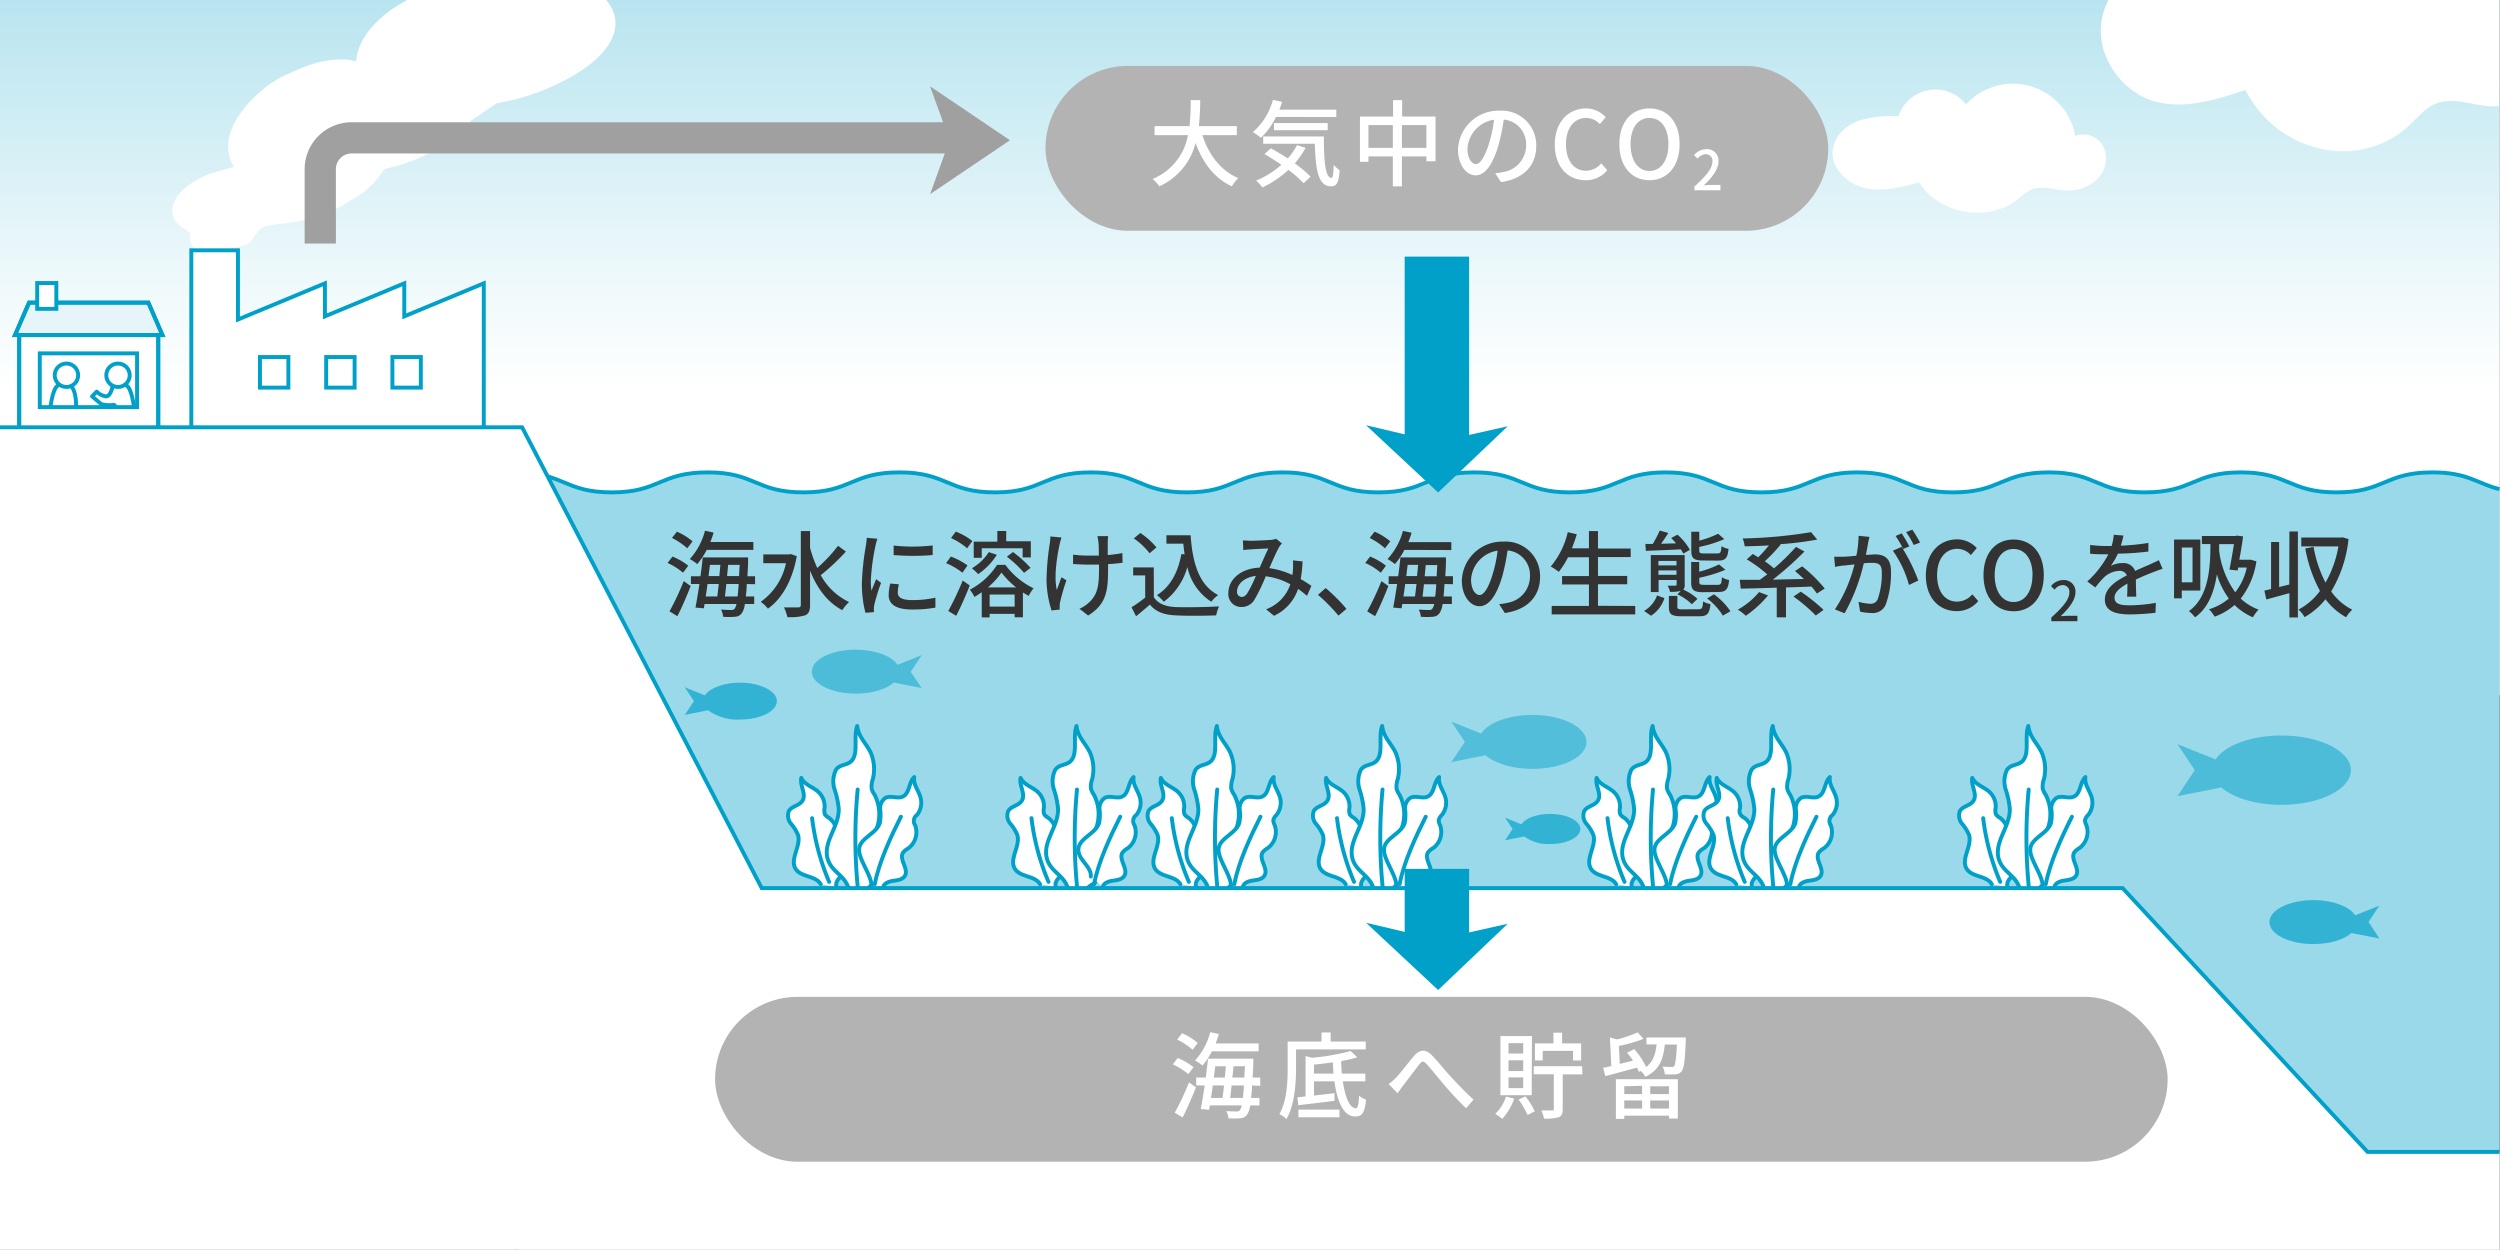 <svg xmlns="http://www.w3.org/2000/svg" xmlns:xlink="http://www.w3.org/1999/xlink" viewBox="0 0 465.09 232.5"><rect x="0" y="0" width="465.09" height="232.5" fill="#808080" stroke="none"/><defs><style>.cls-1,.cls-19,.cls-7,.cls-9{fill:none;}.cls-2{isolation:isolate;}.cls-3{fill:url(#名称未設定グラデーション_16);}.cls-4{mix-blend-mode:multiply;fill:url(#名称未設定グラデーション_54);}.cls-16,.cls-5,.cls-8{fill:#fff;}.cls-6{fill:#99d9e9;}.cls-16,.cls-17,.cls-7,.cls-8,.cls-9{stroke:#00a0c8;stroke-width:0.73px;}.cls-16,.cls-17,.cls-7{stroke-miterlimit:10;}.cls-8,.cls-9{stroke-linecap:round;}.cls-19,.cls-8,.cls-9{stroke-linejoin:round;}.cls-10{fill:#333;}.cls-11{fill:#4cbcd8;}.cls-12{fill:#33b3d3;}.cls-13{fill:#52beda;}.cls-14{fill:#00a0c8;}.cls-15{fill:#b3b3b3;}.cls-17{fill:#e5f5f9;}.cls-18{clip-path:url(#clip-path);}.cls-19{stroke:#a0a0a0;stroke-width:5.81px;}.cls-20{fill:#a0a0a0;}</style><linearGradient id="名称未設定グラデーション_16" x1="232.5" y1="73.61" x2="232.5" y2="-5.36" gradientUnits="userSpaceOnUse"><stop offset="0" stop-color="#fff"/><stop offset="1" stop-color="#ebf7fb"/></linearGradient><linearGradient id="名称未設定グラデーション_54" x1="232.5" y1="73.61" x2="232.5" y2="-5.36" gradientUnits="userSpaceOnUse"><stop offset="0" stop-color="#fff"/><stop offset="0.27" stop-color="#eff9fb"/><stop offset="0.79" stop-color="#c4e9f2"/><stop offset="1" stop-color="#b2e2ee"/></linearGradient><clipPath id="clip-path"><rect id="SVGID" class="cls-1" x="8.16" y="65.72" width="17.32" height="10.2"/></clipPath></defs><title>アセット 10</title><g class="cls-2"><g id="レイヤー_2" data-name="レイヤー 2"><g id="ヘッダー_フッター"><polygon class="cls-1" points="0 232.5 465 232.5 465 129.28 0 120.16 0 232.5"/><polygon class="cls-3" points="0 0 0 120.16 465 129.28 465 0 0 0"/><polygon class="cls-4" points="0 0 0 120.16 465 129.28 465 0 0 0"/><path class="cls-1" d="M463,19.75c-3.46-.31-7.08-1.87-10.27-.24-1.61.82-2.88,2.35-4.25,3.65-9.19,8.73-24.46,5.54-30.68-6.41-5.5,1.82-11.27,3.64-16.83,2.13s-10.72-7.56-10-14.37A12.39,12.39,0,0,1,392.24,0H0V232.5H465V19.75A12.63,12.63,0,0,1,463,19.75Z"/><path class="cls-5" d="M392.24,0a12.39,12.39,0,0,0-1.35,4.51c-.68,6.81,4.48,12.86,10,14.37s11.33-.31,16.83-2.13c6.22,12,21.49,15.14,30.68,6.41,1.37-1.3,2.64-2.83,4.25-3.65,3.19-1.63,6.81-.07,10.27.24a12.63,12.63,0,0,0,2,0V0Z"/><path class="cls-5" d="M353.41,21.64a21,21,0,0,0-7.59.8c-2.4.87-4.57,2.87-4.87,5.41-.41,3.38,2.67,6.38,6,7.13s6.77-.16,10.05-1.06c3.71,5.93,12.84,7.51,18.33,3.18a12.12,12.12,0,0,1,2.54-1.81c1.91-.81,4.07,0,6.14.12a7.89,7.89,0,0,0,6-1.93,5.46,5.46,0,0,0,1.42-5.93,4.23,4.23,0,0,0-5.36-2.27,11.78,11.78,0,0,0-20.31-5.86A7.24,7.24,0,0,0,353,22.32"/><path class="cls-1" d="M113.82,91.6c8.91,0,8.91-3.72,17.83-3.72s8.91,3.72,17.82,3.72,8.91-3.72,17.83-3.72,8.91,3.72,17.82,3.72S194,87.88,203,87.88s8.91,3.72,17.83,3.72,8.91-3.72,17.82-3.72,8.92,3.72,17.83,3.72,8.91-3.72,17.82-3.72,8.91,3.72,17.83,3.72,8.91-3.72,17.82-3.72,8.92,3.72,17.83,3.72,8.91-3.72,17.83-3.72,8.91,3.72,17.82,3.72,8.92-3.72,17.83-3.72S390.13,91.6,399,91.6s8.91-3.72,17.83-3.72,8.91,3.72,17.83,3.72,8.91-3.72,17.83-3.72c6.65,0,8.34,2.07,12.47,3.12V0H0V232.5H96V87.88C104.91,87.88,104.91,91.6,113.82,91.6Z"/><path class="cls-6" d="M465,91c-4.13-1-5.82-3.12-12.47-3.12-8.92,0-8.92,3.72-17.83,3.72s-8.92-3.72-17.83-3.72S408,91.6,399,91.6s-8.91-3.72-17.83-3.72-8.91,3.72-17.83,3.72-8.91-3.72-17.82-3.72-8.92,3.72-17.83,3.72-8.91-3.72-17.83-3.72S301,91.6,292.08,91.6s-8.92-3.72-17.83-3.72-8.91,3.72-17.82,3.72-8.91-3.72-17.83-3.72-8.91,3.72-17.82,3.72-8.92-3.72-17.83-3.72S194,91.6,185.12,91.6s-8.91-3.72-17.82-3.72-8.92,3.72-17.83,3.72-8.91-3.72-17.82-3.72-8.92,3.72-17.83,3.72S104.91,87.88,96,87.88V232.5H465Z"/><path class="cls-7" d="M465,91c-4.13-1-5.82-3.12-12.47-3.12-8.92,0-8.92,3.72-17.83,3.72s-8.92-3.72-17.83-3.72S408,91.6,399,91.6s-8.91-3.72-17.83-3.72-8.91,3.72-17.83,3.72-8.91-3.72-17.82-3.72-8.92,3.72-17.83,3.72-8.91-3.72-17.83-3.72S301,91.6,292.08,91.6s-8.92-3.72-17.83-3.72-8.91,3.72-17.82,3.72-8.91-3.72-17.83-3.72-8.91,3.72-17.82,3.72-8.92-3.72-17.83-3.72S194,91.6,185.12,91.6s-8.91-3.72-17.82-3.72-8.92,3.72-17.83,3.72-8.91-3.72-17.82-3.72-8.92,3.72-17.83,3.72S104.91,87.88,96,87.88V232.5"/><path class="cls-8" d="M219.59,164.5c-.92-1.62-3.65-1.28-4.67-2.84-1.17-1.82,1-4.2.45-6.28a8.09,8.09,0,0,0-1.32-2.14,2.35,2.35,0,0,1-.39-2.36c.53-.94,2-1,2.53-1.94.77-1.23-.55-2.82-.23-4.22.56,1.26,2.15,1.66,3.17,2.59a3.68,3.68,0,0,1,1.17,3,2.11,2.11,0,0,0,.07,1.2,2,2,0,0,0,.7.61,3.73,3.73,0,0,1,1.33,4.22,3.76,3.76,0,0,0-.37,1.24c0,1.5,2.58,1.9,2.68,3.4.06.8-.65,1.42-1.26,1.95s-1.22,1.31-.92,2.06"/><path class="cls-9" d="M218,152.21a43.48,43.48,0,0,0,3.17,11.85"/><path class="cls-8" d="M224.82,165.58c-.5-2.74-3.37-3.29-4-6-.71-3.11,2.16-5.78,2.12-9.06a16,16,0,0,0-.77-3.65,4.92,4.92,0,0,1,.23-3.63c.79-1.18,2.26-.75,3.09-1.88,1.1-1.51.18-4.35.89-6.3.22,2.08,1.73,3.27,2.52,5a7.83,7.83,0,0,1,.4,4.82,4.57,4.57,0,0,0-.25,1.79,3.51,3.51,0,0,0,.55,1.17,7.79,7.79,0,0,1,.23,6.72,6.27,6.27,0,0,0-.7,1.68c-.37,2.21,2.12,3.79,1.82,6a3.59,3.59,0,0,1-1.8,2.39,3.11,3.11,0,0,0-1.49,2.68"/><path class="cls-9" d="M226.45,146.88a95.26,95.26,0,0,0,.07,18.65"/><path class="cls-8" d="M229,164.92c.14-1.85-2.33-4.95-2.3-6.81,0-2.16,3.18-2.93,3.85-5a7.8,7.8,0,0,0,.08-2.51,2.33,2.33,0,0,1,1-2.18c1-.49,2.2.23,3.18-.22,1.31-.59,1.09-2.65,2.15-3.64-.24,1.37.86,2.57,1.2,3.91a3.7,3.7,0,0,1-.67,3.12,2,2,0,0,0-.61,1,2.1,2.1,0,0,0,.25.9,3.75,3.75,0,0,1-1.23,4.25,3.63,3.63,0,0,0-1,.82c-.8,1.27,1.1,3,.35,4.31-.4.7-1.33.82-2.13.93s-1.74.42-1.91,1.2"/><path class="cls-9" d="M234.49,151.94c-1.85,3.66-4.11,8.52-4.86,12.55"/><path class="cls-10" d="M127.07,106.55a11.8,11.8,0,0,0-2.88-1.82l.91-1.19a11.72,11.72,0,0,1,2.94,1.7Zm-2.52,7.19a51.38,51.38,0,0,0,2.65-5.63l1.29.91c-.72,1.85-1.64,4-2.47,5.61ZM127.86,102a12.84,12.84,0,0,0-2.85-1.92l.91-1.17a11.36,11.36,0,0,1,2.92,1.8Zm3.61.3a14.06,14.06,0,0,1-1.75,2.64,9.67,9.67,0,0,0-1.39-.94,12.41,12.41,0,0,0,2.82-5.27l1.61.35a18.12,18.12,0,0,1-.61,1.75h8v1.47Zm7.45,6.35c0,.91-.1,1.67-.17,2.31h1.56v1.4h-1.74a3.87,3.87,0,0,1-.56,1.7,1.59,1.59,0,0,1-1.28.68,12.27,12.27,0,0,1-2.2,0,3.34,3.34,0,0,0-.4-1.34c.84.07,1.57.08,1.92.08a.69.69,0,0,0,.63-.26,2.16,2.16,0,0,0,.33-.86h-5.93l-.14.81-1.56-.14c.23-1.17.49-2.73.74-4.38h-1.58V107.2h1.77c.18-1.23.32-2.44.42-3.5h8.44s0,.52,0,.71c0,1-.09,2-.12,2.79h1.42v1.48Zm-7.3,0c-.1.81-.22,1.58-.33,2.31h2.15c.09-.68.18-1.48.28-2.31Zm.46-3.57c-.09.69-.18,1.39-.26,2.09h2c.07-.72.14-1.42.2-2.09Zm5.14,5.88c.07-.61.14-1.38.2-2.31h-2.3c-.08.84-.17,1.63-.26,2.31Zm.28-3.79c0-.63.07-1.33.11-2.09h-2.15c-.06.67-.13,1.39-.2,2.09Z"/><path class="cls-10" d="M148.23,103.47c-.84,4.65-2.85,8-5.37,9.76a6.68,6.68,0,0,0-1.33-1.27,11.74,11.74,0,0,0,4.69-7.18H142v-1.64h4.79l.32-.07Zm9.14-.86a40.5,40.5,0,0,1-4.68,4.39,11.7,11.7,0,0,0,5.27,5,7.49,7.49,0,0,0-1.26,1.51c-2.8-1.47-4.72-4.11-6-7.37v6.46c0,1.07-.27,1.57-.9,1.87a9.61,9.61,0,0,1-3.32.33,7.9,7.9,0,0,0-.63-1.8c1.19,0,2.31,0,2.64,0s.49-.13.49-.44V98.8h1.72v3.11a24.26,24.26,0,0,0,1.34,3.76,29.81,29.81,0,0,0,3.87-4.13Z"/><path class="cls-10" d="M163.23,100.23c-.12.33-.3,1-.37,1.33a40.73,40.73,0,0,0-.86,6.53,12.58,12.58,0,0,0,.13,1.82c.26-.7.61-1.54.87-2.17l.91.7a35.33,35.33,0,0,0-1.24,4,3.25,3.25,0,0,0-.09.79c0,.17,0,.44,0,.65L161,114a21.66,21.66,0,0,1-.66-5.6,49.65,49.65,0,0,1,.75-6.91,13.49,13.49,0,0,0,.16-1.44Zm4,8.47a6.64,6.64,0,0,0-.21,1.54c0,.79.58,1.4,2.68,1.4a19.79,19.79,0,0,0,4.32-.45l0,1.85a23.6,23.6,0,0,1-4.4.35c-2.94,0-4.3-1-4.3-2.69a11.08,11.08,0,0,1,.29-2.14Zm6.28-7.23v1.79a44,44,0,0,1-7.26,0v-1.77A32,32,0,0,0,173.5,101.47Z"/><path class="cls-10" d="M179.05,106.55a13.06,13.06,0,0,0-3.05-1.79l.9-1.22a13.53,13.53,0,0,1,3.09,1.64Zm-2.64,7.12A53,53,0,0,0,179.1,108l1.31.92c-.73,1.88-1.68,4-2.52,5.64ZM179.92,102a12.86,12.86,0,0,0-3-1.91l.89-1.19a11.8,11.8,0,0,1,3.08,1.75Zm7.11,3.08a14.08,14.08,0,0,0,5.25,4.36,7.5,7.5,0,0,0-.91,1.42c-.35-.2-.72-.41-1.07-.65v4.62h-1.54v-.63h-4.65v.66h-1.47v-4.69a13.26,13.26,0,0,1-1.37.88,6.19,6.19,0,0,0-.84-1.35,13.25,13.25,0,0,0,5.06-4.62Zm-1.59-1.87a11.94,11.94,0,0,1-3.47,3.6,13.44,13.44,0,0,0-1.15-1.1,9.2,9.2,0,0,0,3.13-3Zm-2.8.56h-1.49v-3h4.39V98.78h1.65v1.92h4.58v3h-1.52V102h-7.61Zm6.4,5.51a15.75,15.75,0,0,1-2.73-2.76,14.34,14.34,0,0,1-2.52,2.76Zm-.28,3.57v-2.24h-4.65v2.24Zm-.31-10.15a21.5,21.5,0,0,1,3.27,2.94l-1.21.93a20.17,20.17,0,0,0-3.2-3Z"/><path class="cls-10" d="M197.48,100c-.13.37-.27.91-.35,1.26-.49,2.24-1.09,6-.53,8.49.25-.65.58-1.59.88-2.36l.91.57a39,39,0,0,0-1.16,4,4,4,0,0,0-.09.79c0,.17,0,.44,0,.65l-1.51.17a19.41,19.41,0,0,1-.94-5.55,47.74,47.74,0,0,1,.61-6.93c.07-.43.09-.94.11-1.29Zm11.36,4.69c-.76.11-1.68.19-2.7.26v.65c0,4-.14,6.72-3.71,8.91l-1.61-1.26a6.25,6.25,0,0,0,1.84-1.23c1.62-1.5,1.8-3.27,1.8-6.44v-.54c-.7,0-1.4,0-2.08,0s-1.95-.06-2.75-.11v-1.75a19.16,19.16,0,0,0,2.71.18c.67,0,1.38,0,2.08,0,0-1,0-2.08-.08-2.54a9.33,9.33,0,0,0-.18-1.08h2a9,9,0,0,0-.08,1.08c0,.39,0,1.4,0,2.44a25,25,0,0,0,2.72-.37Z"/><path class="cls-10" d="M214.66,111.1c.77,1.21,2.21,1.77,4.13,1.84s5.83,0,8-.13a7.27,7.27,0,0,0-.54,1.67c-2,.08-5.5.12-7.5,0-2.22-.09-3.72-.66-4.83-2-.82.72-1.66,1.42-2.57,2.17l-.84-1.68a26.62,26.62,0,0,0,2.54-1.8v-4.12h-2.24v-1.5h3.83Zm-.8-8.17a12.88,12.88,0,0,0-2.93-2.77l1.21-1a13.44,13.44,0,0,1,3,2.68Zm7.64-3.35c.35,5.17,1.58,9.31,5.12,11.12a6.8,6.8,0,0,0-1.28,1.24,10.22,10.22,0,0,1-4.45-6.46,12,12,0,0,1-4.37,6.46,11.6,11.6,0,0,0-1.28-1.23c2.48-1.54,3.9-4.2,4.55-7.66l.59.09c-.1-.65-.17-1.33-.24-2H217V99.58Z"/><path class="cls-10" d="M243.15,110.85a18.07,18.07,0,0,0-1.66-1.29,8.45,8.45,0,0,1-4.48,5l-1.47-1.21a7.44,7.44,0,0,0,4.5-4.65,12.49,12.49,0,0,0-4.57-1.49,32.56,32.56,0,0,1-2.1,4.36,2.74,2.74,0,0,1-2.42,1.35,2.38,2.38,0,0,1-2.43-2.58c0-2.6,2.4-4.62,5.83-4.74.56-1.26,1.14-2.61,1.61-3.55-.68,0-2.52.1-3.31.16-.37,0-.91.07-1.35.12l-.07-1.79c.46,0,1,.06,1.37.06.94,0,3-.09,3.8-.16a3.45,3.45,0,0,0,1-.21l1.09.87a3.94,3.94,0,0,0-.51.65c-.45.75-1.15,2.38-1.84,3.94a15.44,15.44,0,0,1,4.29,1.28,8.91,8.91,0,0,0,.11-1,16.45,16.45,0,0,0,0-1.72l1.78.19a21.15,21.15,0,0,1-.35,3.29c.79.44,1.46.9,2,1.26Zm-9.52-3.71c-2.24.27-3.5,1.6-3.5,2.91a.91.91,0,0,0,.86,1c.37,0,.63-.14,1-.6A23,23,0,0,0,233.63,107.14Z"/><path class="cls-10" d="M249,114.53a31.76,31.76,0,0,0-3.81-3.87l1.43-1.26a32.15,32.15,0,0,1,3.87,3.87Z"/><path class="cls-10" d="M256.87,106.55a11.68,11.68,0,0,0-2.89-1.82l.91-1.19a11.55,11.55,0,0,1,2.94,1.7Zm-2.52,7.19a49.69,49.69,0,0,0,2.64-5.63l1.3.91c-.72,1.85-1.65,4-2.47,5.61ZM257.66,102a12.84,12.84,0,0,0-2.85-1.92l.91-1.17a11.36,11.36,0,0,1,2.92,1.8Zm3.61.3a13.61,13.61,0,0,1-1.76,2.64,9.05,9.05,0,0,0-1.38-.94A12.41,12.41,0,0,0,261,98.76l1.61.35a18.12,18.12,0,0,1-.61,1.75h8v1.47Zm7.45,6.35c-.05.91-.1,1.67-.17,2.31h1.55v1.4h-1.73a3.87,3.87,0,0,1-.56,1.7,1.59,1.59,0,0,1-1.28.68,12.27,12.27,0,0,1-2.2,0,3.34,3.34,0,0,0-.4-1.34c.84.07,1.57.08,1.92.08a.69.69,0,0,0,.63-.26,2.16,2.16,0,0,0,.33-.86h-5.93l-.14.81-1.56-.14c.23-1.17.49-2.73.74-4.38h-1.58V107.2h1.77c.18-1.23.31-2.44.42-3.5H269s0,.52,0,.71c0,1-.09,2-.12,2.79h1.42v1.48Zm-7.3,0c-.1.81-.23,1.58-.33,2.31h2.15c.09-.68.18-1.48.28-2.31Zm.46-3.57c-.09.69-.18,1.39-.26,2.09h2c.07-.72.14-1.42.2-2.09ZM267,111c.07-.61.14-1.38.2-2.31h-2.3c-.08.84-.17,1.63-.26,2.31Zm.28-3.79c0-.63.07-1.33.11-2.09h-2.15c-.06.67-.13,1.39-.2,2.09Z"/><path class="cls-10" d="M278.89,112.39a10.23,10.23,0,0,0,1.54-.24,5,5,0,0,0,4.2-4.92,4.59,4.59,0,0,0-4.17-4.83,39.26,39.26,0,0,1-1,4.87c-1.05,3.53-2.48,5.51-4.22,5.51s-3.29-1.94-3.29-4.83a7.53,7.53,0,0,1,7.76-7.19,6.41,6.41,0,0,1,6.8,6.54c0,3.62-2.32,6.14-6.56,6.74Zm-1.23-5.49a24.32,24.32,0,0,0,.95-4.46,5.8,5.8,0,0,0-4.94,5.35c0,2,.89,2.91,1.59,2.91S276.86,109.58,277.66,106.9Z"/><path class="cls-10" d="M304.21,112.73v1.57H288.67v-1.57h6.93v-4h-5v-1.56h5v-3.5h-3.89a15.37,15.37,0,0,1-1.73,2.72,9.6,9.6,0,0,0-1.49-1A15.15,15.15,0,0,0,291.66,99l1.68.39c-.26.89-.58,1.78-.91,2.62h3.17V98.8h1.68v3.25h6.09v1.59h-6.09v3.5h5.44v1.56h-5.44v4Z"/><path class="cls-10" d="M305.85,113.65a5.42,5.42,0,0,0,2.42-2.88l1.38.5a6.12,6.12,0,0,1-2.5,3.28Zm.25-12.46,1.38,0a26.14,26.14,0,0,0,1.3-2.49l1.59.46c-.42.65-.89,1.36-1.35,2l2.79-.08c-.3-.34-.6-.67-.9-1l1.16-.61a10.59,10.59,0,0,1,2.31,2.82l-1.23.7c-.12-.25-.28-.51-.45-.79-2.37.12-4.76.21-6.51.28Zm6.58,8.74a7.08,7.08,0,0,1-2,.17,4.09,4.09,0,0,0-.44-1.15h1.44c.17,0,.24-.06.24-.25v-.8h-3.36v2.25h-1.45v-6.89h6.3v5.44a1.29,1.29,0,0,1-.26,1,9.41,9.41,0,0,1,2.64,1.71l-1.05,1a9.61,9.61,0,0,0-2.68-1.84Zm-4.15-5.57v.82h3.36v-.82Zm3.36,2.57v-.82h-3.36v.82Zm4.05,6.41c.68,0,.82-.19.89-1.45a4.34,4.34,0,0,0,1.38.5c-.19,1.84-.63,2.26-2.12,2.26h-3.18c-2,0-2.44-.38-2.44-1.78v-2h1.58v2c0,.42.16.49,1,.49Zm.92-9.07c-1.78,0-2.22-.42-2.22-1.85v-3.5h1.49v1.66a18.34,18.34,0,0,0,3.5-1.29l1.15,1a21.85,21.85,0,0,1-4.65,1.45v.68c0,.46.14.54.87.54h2.47c.6,0,.7-.17.79-1.34a4.2,4.2,0,0,0,1.31.5c-.17,1.72-.59,2.17-1.94,2.17Zm0,5.9c-1.8,0-2.24-.42-2.24-1.87v-3.75h1.49v1.81A18.61,18.61,0,0,0,319.8,105l1.19,1a27.17,27.17,0,0,1-4.86,1.49v.75c0,.47.14.56.89.56h2.52c.61,0,.74-.19.79-1.42a3.74,3.74,0,0,0,1.35.53c-.18,1.75-.62,2.22-2,2.22Zm2,.4a12.05,12.05,0,0,1,3.06,3.15l-1.41.81a11.6,11.6,0,0,0-2.93-3.2Z"/><path class="cls-10" d="M328.92,110.77a20.68,20.68,0,0,1-4.13,3.78,10,10,0,0,0-1.49-1.14,13.69,13.69,0,0,0,3.94-3.26Zm9.08-.35a12.06,12.06,0,0,0-1-1.3c-1.57.07-3.18.12-4.74.16v5.56h-1.72v-5.51c-2.52.09-4.86.14-6.7.18l-.18-1.65,3.75,0c.44-.32.89-.67,1.37-1a25.8,25.8,0,0,0-3.82-2.8l1.12-1c.33.19.68.4,1,.63a26.32,26.32,0,0,0,2-2.22c-1.54.09-3.06.14-4.5.16a6.16,6.16,0,0,0-.38-1.46A86.43,86.43,0,0,0,336.92,99l1.15,1.38a59.89,59.89,0,0,1-6.95.86l.15.07a33.9,33.9,0,0,1-2.95,3.11,17.43,17.43,0,0,1,1.7,1.32,41.43,41.43,0,0,0,4.1-4l1.57.86a59.1,59.1,0,0,1-5.88,5.23l5.78-.12c-.56-.53-1.12-1-1.65-1.49l1.33-.86a27.49,27.49,0,0,1,4.2,4.13Zm-3-.35a32.21,32.21,0,0,1,4.25,3.39l-1.45,1.05a28.86,28.86,0,0,0-4.15-3.53Z"/><path class="cls-10" d="M347.79,99.88c-.09.37-.2.81-.27,1.19-.08.53-.24,1.37-.4,2.15.7,0,1.33-.08,1.73-.08,1.67,0,2.94.7,2.94,3.11a17,17,0,0,1-1,6.28,2.6,2.6,0,0,1-2.67,1.51,9.69,9.69,0,0,1-2.07-.26l-.3-1.82a9.42,9.42,0,0,0,2.14.36,1.37,1.37,0,0,0,1.42-.82,14,14,0,0,0,.77-5.06c0-1.48-.67-1.73-1.77-1.73-.35,0-.93,0-1.58.09a35.15,35.15,0,0,1-3.57,9.29l-1.8-.72A26.91,26.91,0,0,0,345,105l-1.89.21c-.46,0-1.23.16-1.72.25l-.17-1.89c.59,0,1.08,0,1.68,0s1.48-.09,2.45-.18a21.09,21.09,0,0,0,.42-3.71Zm6.23,2.26a32.76,32.76,0,0,1,2.85,5.86l-1.73.82a20.32,20.32,0,0,0-3-6.37l1.63-.71c.08.12.17.24.28.38a18.37,18.37,0,0,0-1.4-2.41l1.13-.48a25.52,25.52,0,0,1,1.42,2.42Zm2-.75A15.92,15.92,0,0,0,354.61,99l1.14-.47a25.53,25.53,0,0,1,1.45,2.4Z"/><path class="cls-10" d="M358.28,107.06c0-4.2,2.56-6.72,5.81-6.72a5,5,0,0,1,3.66,1.62l-1.1,1.3a3.45,3.45,0,0,0-2.52-1.16c-2.22,0-3.76,1.86-3.76,4.89s1.43,4.93,3.71,4.93a3.75,3.75,0,0,0,2.85-1.36l1.09,1.27a5.11,5.11,0,0,1-4,1.86C360.77,113.69,358.28,111.27,358.28,107.06Z"/><path class="cls-10" d="M369,107c0-4.15,2.29-6.63,5.6-6.63s5.62,2.48,5.62,6.63-2.31,6.72-5.62,6.72S369,111.12,369,107Zm9.13,0c0-3-1.4-4.87-3.53-4.87s-3.52,1.84-3.52,4.87,1.38,5,3.52,5S378.11,110,378.11,107Z"/><path class="cls-10" d="M381.62,114.88c2.22-2,3.36-3.42,3.36-4.65a1.23,1.23,0,0,0-1.28-1.38,2,2,0,0,0-1.47.84l-.67-.66a3,3,0,0,1,2.29-1.12,2.13,2.13,0,0,1,2.26,2.26c0,1.44-1.15,2.94-2.74,4.46.38,0,.85-.07,1.22-.07h1.88v1h-4.85Z"/><path class="cls-10" d="M395.71,111c.05-.6.07-1.58.07-2.43-1.47.82-2.4,1.61-2.4,2.62,0,1.19,1.12,1.42,2.87,1.42a29.15,29.15,0,0,0,4.81-.46L401,114a43.51,43.51,0,0,1-4.81.3c-2.59,0-4.61-.6-4.61-2.75s2.09-3.48,4.08-4.5a1.35,1.35,0,0,0-1.4-.85,4.43,4.43,0,0,0-2.87,1.24,19.12,19.12,0,0,0-1.59,1.85l-1.49-1.12a18,18,0,0,0,3.92-5.05h-.51c-.71,0-1.92,0-2.88-.11v-1.63a23.77,23.77,0,0,0,3,.2h1a11.38,11.38,0,0,0,.4-2.09l1.8.14a17.83,17.83,0,0,1-.49,1.88,40,40,0,0,0,5.13-.51v1.61A53.62,53.62,0,0,1,394,103a12.43,12.43,0,0,1-1.31,2.26,5,5,0,0,1,2.21-.51,2.29,2.29,0,0,1,2.31,1.47c1.06-.51,2-.87,2.78-1.24.58-.26,1.08-.49,1.64-.77l.69,1.61c-.48.14-1.23.42-1.75.63-.9.33-2,.8-3.22,1.36,0,1,.05,2.37.07,3.19Z"/><path class="cls-10" d="M405.89,109.86v1.45h-1.44V100.37h4.89v9.49Zm0-8v6.47h2v-6.47Zm13.88,2.57a14.72,14.72,0,0,1-2.92,6.93,10,10,0,0,0,3.32,2.05,7.44,7.44,0,0,0-1.05,1.43,11,11,0,0,1-3.41-2.29,11.61,11.61,0,0,1-3.71,2.17,6.65,6.65,0,0,0-1.05-1.37,10.45,10.45,0,0,0,3.69-2,14.71,14.71,0,0,1-2.22-4.51c-.49,3.25-1.59,6.26-4.06,8a8.31,8.31,0,0,0-1.14-1.16c3.61-2.57,4-7.82,4-12.47h-1.59V99.71h6.25l.28-.07,1.13.15c-.15,1.28-.42,2.86-.7,4.34h1.86l.3,0Zm-6.93-3.2c0,.4,0,.8,0,1.22a16.69,16.69,0,0,0,3,7.74,11.34,11.34,0,0,0,2.14-4.61h-1.6l-.1.55-1.52-.16c.29-1.44.61-3.31.84-4.74Z"/><path class="cls-10" d="M425.91,98.87h1.58v16h-1.58v-4.52l-4.29,1.17-.37-1.64,1.25-.3v-8.75H424v8.38l1.89-.47Zm11,1.43a23.63,23.63,0,0,1-3.23,9.73,10.72,10.72,0,0,0,3.93,3.4,6.28,6.28,0,0,0-1.15,1.4,12.07,12.07,0,0,1-3.83-3.35,13.94,13.94,0,0,1-3.89,3.33,5.44,5.44,0,0,0-1.14-1.4,11.86,11.86,0,0,0,4-3.47,25.92,25.92,0,0,1-2.73-7.91l1.54-.28a23.16,23.16,0,0,0,2.22,6.64,20.86,20.86,0,0,0,2.4-6.74h-6.91V100h7.38l.3-.05Z"/><path class="cls-8" d="M193.49,164.5c-.91-1.62-3.65-1.28-4.66-2.84-1.17-1.82,1-4.2.45-6.28a8.09,8.09,0,0,0-1.32-2.14,2.3,2.3,0,0,1-.39-2.36c.53-.94,2-1,2.53-1.94.76-1.23-.56-2.82-.23-4.22.56,1.26,2.14,1.66,3.17,2.59a3.68,3.68,0,0,1,1.17,3,2,2,0,0,0,.07,1.2,2,2,0,0,0,.7.61,3.74,3.74,0,0,1,1.33,4.22,3.54,3.54,0,0,0-.37,1.24c0,1.5,2.58,1.9,2.68,3.4,0,.8-.65,1.42-1.26,1.95s-1.22,1.31-.93,2.06"/><path class="cls-9" d="M191.89,152.21a43.48,43.48,0,0,0,3.17,11.85"/><path class="cls-8" d="M198.72,165.58c-.49-2.74-3.36-3.29-4-6-.71-3.11,2.16-5.78,2.12-9.06a16.58,16.58,0,0,0-.77-3.65,4.87,4.87,0,0,1,.23-3.63c.79-1.18,2.26-.75,3.08-1.88,1.11-1.51.19-4.35.89-6.3.23,2.08,1.74,3.27,2.53,5a7.83,7.83,0,0,1,.4,4.82,4.4,4.4,0,0,0-.25,1.79,3.51,3.51,0,0,0,.55,1.17,7.79,7.79,0,0,1,.23,6.72,6,6,0,0,0-.7,1.68c-.37,2.21,2.11,3.79,1.82,6a3.59,3.59,0,0,1-1.8,2.39,3.11,3.11,0,0,0-1.49,2.68"/><path class="cls-9" d="M200.36,146.88a95.26,95.26,0,0,0,.07,18.65"/><path class="cls-8" d="M202.93,163.06c.14-1.86-2.33-3.09-2.31-4.95,0-2.16,3.19-2.93,3.85-5a8.1,8.1,0,0,0,.09-2.51,2.32,2.32,0,0,1,1-2.18c1-.49,2.2.23,3.19-.22,1.31-.59,1.09-2.65,2.14-3.64-.23,1.37.87,2.57,1.2,3.91a3.64,3.64,0,0,1-.67,3.12,1.4,1.4,0,0,0-.36,1.94,3.74,3.74,0,0,1-1.23,4.25,3.59,3.59,0,0,0-1,.82c-.81,1.27,1.1,3,.35,4.31-.4.7-1.33.82-2.13.93s-1.74.42-1.91,1.2"/><path class="cls-9" d="M208.4,151.94c-1.85,3.66-4.11,8.52-4.86,12.55"/><path class="cls-8" d="M250.34,164.5c-.91-1.62-3.65-1.28-4.66-2.84-1.17-1.82,1-4.2.44-6.28a7.84,7.84,0,0,0-1.32-2.14,2.35,2.35,0,0,1-.39-2.36c.53-.94,2-1,2.53-1.94.77-1.23-.55-2.82-.23-4.22.56,1.26,2.15,1.66,3.17,2.59a3.68,3.68,0,0,1,1.17,3,2.11,2.11,0,0,0,.07,1.2,2.06,2.06,0,0,0,.7.61,3.73,3.73,0,0,1,1.33,4.22,3.52,3.52,0,0,0-.36,1.24c0,1.5,2.58,1.9,2.67,3.4.06.8-.65,1.42-1.26,1.95s-1.22,1.31-.92,2.06"/><path class="cls-9" d="M248.73,152.21a43.48,43.48,0,0,0,3.17,11.85"/><path class="cls-8" d="M255.57,165.58c-.5-2.74-3.37-3.29-4-6-.71-3.11,2.16-5.78,2.12-9.06a16,16,0,0,0-.77-3.65,5,5,0,0,1,.23-3.63c.79-1.18,2.26-.75,3.09-1.88,1.1-1.51.18-4.35.89-6.3.23,2.08,1.73,3.27,2.52,5a7.83,7.83,0,0,1,.4,4.82,4.57,4.57,0,0,0-.25,1.79,3.71,3.71,0,0,0,.55,1.17,7.79,7.79,0,0,1,.23,6.72,6.27,6.27,0,0,0-.7,1.68c-.37,2.21,2.12,3.79,1.82,6a3.56,3.56,0,0,1-1.8,2.39,3.11,3.11,0,0,0-1.49,2.68"/><path class="cls-9" d="M257.2,146.88a96,96,0,0,0,.07,18.65"/><path class="cls-8" d="M259.77,164.92c.14-1.85-2.33-4.95-2.3-6.81,0-2.16,3.18-2.93,3.85-5a7.8,7.8,0,0,0,.08-2.51,2.33,2.33,0,0,1,1-2.18c1-.49,2.2.23,3.18-.22,1.31-.59,1.1-2.65,2.15-3.64-.24,1.37.86,2.57,1.2,3.91a3.67,3.67,0,0,1-.67,3.12,2.18,2.18,0,0,0-.61,1,2.1,2.1,0,0,0,.25.9,3.74,3.74,0,0,1-1.23,4.25,3.45,3.45,0,0,0-1,.82c-.81,1.27,1.09,3,.35,4.31-.41.7-1.34.82-2.14.93s-1.74.42-1.91,1.2"/><path class="cls-9" d="M265.24,151.94c-1.85,3.66-4.11,8.52-4.86,12.55"/><path class="cls-8" d="M300.66,164.5c-.91-1.62-3.65-1.28-4.66-2.84-1.17-1.82,1-4.2.44-6.28a7.84,7.84,0,0,0-1.32-2.14,2.35,2.35,0,0,1-.39-2.36c.53-.94,2-1,2.53-1.94.77-1.23-.55-2.82-.23-4.22.56,1.26,2.15,1.66,3.17,2.59a3.65,3.65,0,0,1,1.17,3,2.11,2.11,0,0,0,.07,1.2,2.06,2.06,0,0,0,.7.61,3.73,3.73,0,0,1,1.33,4.22,3.52,3.52,0,0,0-.36,1.24c0,1.5,2.58,1.9,2.68,3.4,0,.8-.66,1.42-1.27,1.95s-1.21,1.31-.92,2.06"/><path class="cls-9" d="M299.05,152.21a43.48,43.48,0,0,0,3.17,11.85"/><path class="cls-8" d="M305.89,165.58c-.5-2.74-3.37-3.29-4-6-.7-3.11,2.16-5.78,2.12-9.06a16,16,0,0,0-.77-3.65,5,5,0,0,1,.23-3.63c.79-1.18,2.27-.75,3.09-1.88,1.1-1.51.18-4.35.89-6.3.23,2.08,1.73,3.27,2.52,5a7.76,7.76,0,0,1,.4,4.82,4.57,4.57,0,0,0-.25,1.79,3.52,3.52,0,0,0,.56,1.17,7.83,7.83,0,0,1,.22,6.72,6.27,6.27,0,0,0-.7,1.68c-.37,2.21,2.12,3.79,1.82,6a3.56,3.56,0,0,1-1.8,2.39,3.13,3.13,0,0,0-1.49,2.68"/><path class="cls-9" d="M307.52,146.88a96,96,0,0,0,.07,18.65"/><path class="cls-8" d="M310.09,164.92c.14-1.85-2.33-4.95-2.3-6.81,0-2.16,3.18-2.93,3.85-5a7.8,7.8,0,0,0,.08-2.51,2.33,2.33,0,0,1,1-2.18c1-.49,2.2.23,3.18-.22,1.31-.59,1.1-2.65,2.15-3.64-.24,1.37.86,2.57,1.2,3.91a3.67,3.67,0,0,1-.67,3.12,2.18,2.18,0,0,0-.61,1,2.1,2.1,0,0,0,.25.9A3.74,3.74,0,0,1,317,157.8a3.45,3.45,0,0,0-1,.82c-.81,1.27,1.09,3,.35,4.31-.41.7-1.34.82-2.14.93s-1.74.42-1.91,1.2"/><path class="cls-9" d="M315.56,151.94c-1.85,3.66-4.1,8.52-4.86,12.55"/><path class="cls-8" d="M323,164.5c-.91-1.62-3.65-1.28-4.66-2.84-1.17-1.82,1-4.2.45-6.28a8.09,8.09,0,0,0-1.32-2.14,2.3,2.3,0,0,1-.39-2.36c.53-.94,2-1,2.53-1.94.76-1.23-.56-2.82-.23-4.22.56,1.26,2.14,1.66,3.17,2.59a3.68,3.68,0,0,1,1.17,3,1.36,1.36,0,0,0,.77,1.81,3.74,3.74,0,0,1,1.33,4.22,3.54,3.54,0,0,0-.37,1.24c0,1.5,2.58,1.9,2.68,3.4.05.8-.66,1.42-1.26,1.95s-1.22,1.31-.93,2.06"/><path class="cls-9" d="M321.42,152.21a43.82,43.82,0,0,0,3.16,11.85"/><path class="cls-8" d="M328.25,165.58c-.49-2.74-3.36-3.29-4-6-.71-3.11,2.16-5.78,2.12-9.06a16,16,0,0,0-.78-3.65,4.92,4.92,0,0,1,.24-3.63c.78-1.18,2.26-.75,3.08-1.88,1.1-1.51.19-4.35.89-6.3.23,2.08,1.74,3.27,2.53,5a7.83,7.83,0,0,1,.4,4.82,4.4,4.4,0,0,0-.25,1.79,3.51,3.51,0,0,0,.55,1.17,7.79,7.79,0,0,1,.23,6.72,6,6,0,0,0-.7,1.68c-.37,2.21,2.11,3.79,1.81,6a3.58,3.58,0,0,1-1.79,2.39,3.11,3.11,0,0,0-1.49,2.68"/><path class="cls-9" d="M329.89,146.88a95.26,95.26,0,0,0,.06,18.65"/><path class="cls-8" d="M332.46,164.92c.14-1.85-2.33-4.95-2.31-6.81,0-2.16,3.19-2.93,3.85-5a8.1,8.1,0,0,0,.09-2.51,2.32,2.32,0,0,1,1-2.18c1-.49,2.2.23,3.18-.22,1.32-.59,1.1-2.65,2.15-3.64-.24,1.37.87,2.57,1.2,3.91a3.64,3.64,0,0,1-.67,3.12,1.4,1.4,0,0,0-.36,1.94,3.74,3.74,0,0,1-1.23,4.25,3.45,3.45,0,0,0-1,.82c-.81,1.27,1.1,3,.35,4.31-.4.7-1.33.82-2.13.93s-1.74.42-1.91,1.2"/><path class="cls-9" d="M337.93,151.94c-1.85,3.66-4.11,8.52-4.86,12.55"/><path class="cls-8" d="M370.55,164.5c-.91-1.62-3.65-1.28-4.66-2.84-1.17-1.82,1-4.2.44-6.28a7.84,7.84,0,0,0-1.32-2.14,2.35,2.35,0,0,1-.39-2.36c.53-.94,2-1,2.53-1.94.77-1.23-.55-2.82-.23-4.22.56,1.26,2.15,1.66,3.17,2.59a3.65,3.65,0,0,1,1.17,3,2.11,2.11,0,0,0,.07,1.2,2.06,2.06,0,0,0,.7.61,3.73,3.73,0,0,1,1.33,4.22,3.52,3.52,0,0,0-.36,1.24c0,1.5,2.58,1.9,2.67,3.4.06.8-.65,1.42-1.26,1.95s-1.21,1.31-.92,2.06"/><path class="cls-9" d="M368.94,152.21a43.48,43.48,0,0,0,3.17,11.85"/><path class="cls-8" d="M375.78,165.58c-.5-2.74-3.37-3.29-4-6-.7-3.11,2.16-5.78,2.12-9.06a16,16,0,0,0-.77-3.65,5,5,0,0,1,.23-3.63c.79-1.18,2.27-.75,3.09-1.88,1.1-1.51.18-4.35.89-6.3.23,2.08,1.73,3.27,2.52,5a7.76,7.76,0,0,1,.4,4.82,4.57,4.57,0,0,0-.25,1.79,3.71,3.71,0,0,0,.55,1.17,7.79,7.79,0,0,1,.23,6.72,6.27,6.27,0,0,0-.7,1.68c-.37,2.21,2.12,3.79,1.82,6a3.56,3.56,0,0,1-1.8,2.39,3.11,3.11,0,0,0-1.49,2.68"/><path class="cls-9" d="M377.41,146.88a96,96,0,0,0,.07,18.65"/><path class="cls-8" d="M380,164.92c.14-1.85-2.33-4.95-2.3-6.81,0-2.16,3.18-2.93,3.85-5a7.8,7.8,0,0,0,.08-2.51,2.33,2.33,0,0,1,1-2.18c1-.49,2.2.23,3.18-.22,1.31-.59,1.1-2.65,2.15-3.64-.24,1.37.86,2.57,1.2,3.91a3.67,3.67,0,0,1-.67,3.12,2.18,2.18,0,0,0-.61,1,2.1,2.1,0,0,0,.25.9,3.74,3.74,0,0,1-1.23,4.25,3.45,3.45,0,0,0-1,.82c-.81,1.27,1.09,3,.35,4.31-.41.7-1.34.82-2.14.93s-1.74.42-1.91,1.2"/><path class="cls-9" d="M385.45,151.94c-1.85,3.66-4.1,8.52-4.86,12.55"/><path class="cls-8" d="M152.69,164.5c-.91-1.62-3.65-1.28-4.66-2.84-1.17-1.82,1-4.2.45-6.28a7.88,7.88,0,0,0-1.33-2.14,2.35,2.35,0,0,1-.39-2.36c.53-.94,2-1,2.54-1.94.76-1.23-.56-2.82-.23-4.22.55,1.26,2.14,1.66,3.16,2.59a3.65,3.65,0,0,1,1.17,3,2.2,2.2,0,0,0,.07,1.2,2.1,2.1,0,0,0,.71.61,3.74,3.74,0,0,1,1.33,4.22,3.54,3.54,0,0,0-.37,1.24c0,1.5,2.58,1.9,2.68,3.4.05.8-.66,1.42-1.26,1.95s-1.22,1.31-.93,2.06"/><path class="cls-9" d="M151.08,152.21a43.48,43.48,0,0,0,3.17,11.85"/><path class="cls-8" d="M157.92,165.58c-.49-2.74-3.36-3.29-4-6-.71-3.11,2.16-5.78,2.12-9.06a16,16,0,0,0-.78-3.65,4.92,4.92,0,0,1,.24-3.63c.78-1.18,2.26-.75,3.08-1.88,1.1-1.51.18-4.35.89-6.3.23,2.08,1.74,3.27,2.53,5a7.83,7.83,0,0,1,.4,4.82,4.23,4.23,0,0,0-.25,1.79,3.32,3.32,0,0,0,.55,1.17,7.83,7.83,0,0,1,.23,6.72,6.29,6.29,0,0,0-.71,1.68c-.37,2.21,2.12,3.79,1.82,6a3.56,3.56,0,0,1-1.8,2.39,3.12,3.12,0,0,0-1.48,2.68"/><path class="cls-9" d="M159.56,146.88a95.26,95.26,0,0,0,.06,18.65"/><path class="cls-8" d="M162.13,164.92c.14-1.85-2.33-4.95-2.31-6.81,0-2.16,3.19-2.93,3.85-5a7.8,7.8,0,0,0,.08-2.51,2.35,2.35,0,0,1,1-2.18c1-.49,2.2.23,3.18-.22,1.32-.59,1.1-2.65,2.15-3.64-.24,1.37.87,2.57,1.2,3.91a3.67,3.67,0,0,1-.67,3.12,1.4,1.4,0,0,0-.36,1.94A3.74,3.74,0,0,1,169,157.8a3.45,3.45,0,0,0-1,.82c-.81,1.27,1.1,3,.35,4.31-.4.7-1.34.82-2.13.93s-1.75.42-1.92,1.2"/><path class="cls-9" d="M167.6,151.94c-1.85,3.66-4.11,8.52-4.86,12.55"/><path class="cls-11" d="M171.47,121.88l-4.5,1.8c-1.06-1.63-4.14-2.82-7.77-2.82-4.52,0-8.18,1.83-8.18,4.09s3.66,4.09,8.18,4.09c3.08,0,5.76-.85,7.16-2.11V127l5.11,1L169.42,125Z"/><path class="cls-12" d="M442.64,168.48l-4.49,1.8c-1.07-1.64-4.15-2.83-7.78-2.83-4.51,0-8.18,1.84-8.18,4.09s3.67,4.09,8.18,4.09c3.08,0,5.77-.85,7.16-2.11v.07l5.11,1-2-3.07Z"/><path class="cls-12" d="M137.66,127c-3,0-5.61,1-6.51,2.36l-3.76-1.5,1.71,2.57L127.39,133l4.28-.85v-.06a9.31,9.31,0,0,0,6,1.77c3.78,0,6.85-1.53,6.85-3.42S141.44,127,137.66,127Z"/><path class="cls-11" d="M424.44,136.83c-5.73,0-10.58,1.87-12.26,4.45l-7.09-2.84,3.22,4.84-3.22,4.84,8.06-1.61v-.11c2.2,2,6.43,3.33,11.29,3.33,7.13,0,12.91-2.89,12.91-6.45S431.57,136.83,424.44,136.83Z"/><path class="cls-12" d="M288.37,151.42c-2.49,0-4.59.81-5.32,1.93L280,152.11l1.4,2.11-1.4,2.1,3.5-.7v-.05a7.64,7.64,0,0,0,4.9,1.45c3.09,0,5.6-1.26,5.6-2.8S291.46,151.42,288.37,151.42Z"/><path class="cls-13" d="M285.1,133c-4.46,0-8.24,1.45-9.56,3.47L270,134.24l2.52,3.77L270,141.78l6.29-1.26v-.08c1.72,1.55,5,2.6,8.8,2.6,5.56,0,10.06-2.25,10.06-5S290.66,133,285.1,133Z"/><rect class="cls-14" x="261.32" y="47.74" width="11.99" height="35.95"/><polygon class="cls-14" points="267.54 91.62 254.14 79.11 267.37 82.24 280.49 79.3 267.54 91.62"/><rect class="cls-15" x="194.5" y="12.26" width="145.62" height="30.67" rx="15.34"/><path class="cls-5" d="M223.68,25.14c1.19,3.64,3.39,6.6,6.7,8a6.75,6.75,0,0,0-1.21,1.53c-3.27-1.53-5.39-4.36-6.75-8.07a12.1,12.1,0,0,1-6.76,8.07,5.49,5.49,0,0,0-1.24-1.37A10.87,10.87,0,0,0,221,25.14h-6.21V23.46h6.51a44.51,44.51,0,0,0,.21-4.83h1.77a44.81,44.81,0,0,1-.25,4.83h7.06v1.68Z"/><path class="cls-5" d="M237.38,21.75a13.18,13.18,0,0,1-2.8,3.88,12.55,12.55,0,0,0-1.51-1.05,11.89,11.89,0,0,0,3.73-6l1.72.37c-.16.49-.33,1-.51,1.45H248.6v1.37Zm5.5,5.76a16.12,16.12,0,0,1-2,2.88,22.42,22.42,0,0,1,2.94,2.47l-1.3,1.23a21.53,21.53,0,0,0-2.83-2.49,19,19,0,0,1-4.83,3.27,8.8,8.8,0,0,0-1.19-1.27,16.74,16.74,0,0,0,4.72-2.94c-1.05-.72-2.13-1.4-3.15-2l1.18-1.07c1,.54,2.1,1.19,3.15,1.89A12.62,12.62,0,0,0,241.3,27Zm3.41-2.12c0,4.36.23,7.7,1.4,7.7.31,0,.4-1,.42-2.42a7.78,7.78,0,0,0,1.1,1c-.12,2.17-.45,3-1.61,3-2.43,0-2.85-3.31-3-7.93H235V25.39ZM237,24.22V22.89h10v1.33Z"/><path class="cls-5" d="M267.06,21.68V30h-1.7V29.1h-4.55v5.56h-1.69V29.1h-4.54v1H253V21.68h6.16V18.63h1.69v3.05Zm-7.94,5.83V23.27h-4.54v4.24Zm6.24,0V23.27h-4.55v4.24Z"/><path class="cls-5" d="M278.17,32.23a10,10,0,0,0,1.54-.24,5,5,0,0,0,4.2-4.92,4.58,4.58,0,0,0-4.16-4.83,40.6,40.6,0,0,1-1,4.86c-1.05,3.54-2.49,5.52-4.22,5.52s-3.29-1.95-3.29-4.83a7.54,7.54,0,0,1,7.75-7.2,6.43,6.43,0,0,1,6.81,6.55c0,3.62-2.33,6.14-6.56,6.74ZM277,26.74a23.45,23.45,0,0,0,.94-4.47A5.81,5.81,0,0,0,273,27.63c0,2,.89,2.9,1.59,2.9S276.14,29.41,277,26.74Z"/><path class="cls-5" d="M289.25,26.89c0-4.2,2.56-6.72,5.81-6.72a5,5,0,0,1,3.66,1.63l-1.1,1.3a3.41,3.41,0,0,0-2.52-1.16c-2.23,0-3.77,1.86-3.77,4.88s1.44,4.94,3.71,4.94a3.76,3.76,0,0,0,2.86-1.37L299,31.67a5.08,5.08,0,0,1-4,1.86C291.74,33.53,289.25,31.11,289.25,26.89Z"/><path class="cls-5" d="M301.26,26.81c0-4.15,2.29-6.64,5.6-6.64s5.61,2.49,5.61,6.64-2.31,6.72-5.61,6.72S301.26,31,301.26,26.81Zm9.13,0c0-3-1.4-4.87-3.53-4.87s-3.52,1.84-3.52,4.87,1.38,5,3.52,5S310.39,29.83,310.39,26.81Z"/><path class="cls-5" d="M315.21,34.72c2.22-2,3.36-3.42,3.36-4.66a1.22,1.22,0,0,0-1.28-1.37,2,2,0,0,0-1.47.83l-.67-.65a3,3,0,0,1,2.29-1.12A2.12,2.12,0,0,1,319.7,30c0,1.45-1.15,3-2.74,4.47.39,0,.85-.07,1.22-.07h1.88v1h-4.85Z"/><path class="cls-1" d="M112.77,0c4.18,5,.5,11-8.66,15.46A42.34,42.34,0,0,1,92.53,19.2c-1,.64-4.77,3.2-4.87,3.31a21.34,21.34,0,0,1-1.51,1.66c-.87.79-1.84,1.54-2.77,2.3L80.6,28.18l-.66.29a32.65,32.65,0,0,1-7.74,2.84,1.24,1.24,0,0,0-.92.56,15.86,15.86,0,0,1-6,5.43c-7.43,5-14.49,3.9-16.43,5.06-1.48.88-1.7,3.07-3.56,3.37a9.76,9.76,0,0,0-2.43.68,7.13,7.13,0,0,1-5.2.41c-1.72-.62-2.44-1.67-2.22-3.09a.62.62,0,0,0-.25-.57c-.53-.42-1.19-.77-1.69-1.2-2.06-1.75-1.76-4.5.75-6.77a15.87,15.87,0,0,1,6-3.21c1.1-.34,2.23-.6,3.36-.91-.12-.21-.27-.42-.37-.64a6.22,6.22,0,0,1-.29-.71c-1.32-3.81.5-7.66,4.28-11.51.85-.87,1.92-1.67,2.9-2.5l2.41-1.48.47-.19c1.3-.56,2.56-1.18,3.89-1.67a18.52,18.52,0,0,1,7.49-1.3,15.39,15.39,0,0,1,1.94.32c.26-4,3.63-8.29,9.46-11.39H0V232.5H465V0Z"/><path class="cls-5" d="M66.26,11.39a15.39,15.39,0,0,0-1.94-.32,18.52,18.52,0,0,0-7.49,1.3c-1.33.49-2.59,1.11-3.89,1.67l-.47.19-2.41,1.48c-1,.83-2.05,1.63-2.9,2.5-3.78,3.85-5.6,7.7-4.28,11.51a6.22,6.22,0,0,0,.29.71c.1.22.25.43.37.64-1.13.31-2.26.57-3.36.91a15.87,15.87,0,0,0-6,3.21c-2.51,2.27-2.81,5-.75,6.77.5.43,1.16.78,1.69,1.2a.62.62,0,0,1,.25.57c-.22,1.42.5,2.47,2.22,3.09a7.13,7.13,0,0,0,5.2-.41,9.76,9.76,0,0,1,2.43-.68c1.86-.3,2.08-2.49,3.56-3.37,1.94-1.16,9-.1,16.43-5.06a15.86,15.86,0,0,0,6-5.43,1.24,1.24,0,0,1,.92-.56,32.65,32.65,0,0,0,7.74-2.84l.66-.29,2.78-1.71c.93-.76,1.9-1.51,2.77-2.3a21.34,21.34,0,0,0,1.51-1.66c.1-.11,3.82-2.67,4.87-3.31a42.34,42.34,0,0,0,11.58-3.74C113.27,11,117,5,112.77,0h-37C69.89,3.1,66.52,7.4,66.26,11.39Z"/><rect class="cls-1" width="465" height="232.5"/><rect class="cls-5" x="3.57" y="62.33" width="25.87" height="18.92"/><polygon class="cls-5" points="30.22 62.34 27.6 56.3 5.41 56.3 2.79 62.34 30.22 62.34"/><rect class="cls-16" x="3.57" y="62.33" width="25.87" height="18.92"/><polygon class="cls-17" points="30.22 62.34 27.6 56.3 5.41 56.3 2.79 62.34 30.22 62.34"/><rect class="cls-7" x="3.57" y="62.33" width="25.87" height="18.92"/><polygon class="cls-7" points="30.22 62.34 27.6 56.3 5.41 56.3 2.79 62.34 30.22 62.34"/><g class="cls-18"><path class="cls-8" d="M9.31,76.35s.37-4.06,1.49-4.65c3.23-1.7,3.45,2.62,3.36,4.77C12.53,76.48,10.94,76.35,9.31,76.35Z"/><circle class="cls-16" cx="12.36" cy="69.81" r="2.18"/><path class="cls-8" d="M25,76.35s-.38-4.07-1.5-4.65a3.6,3.6,0,0,0-2.46-.15s-.4,2.19-1.28,2.19A3,3,0,0,1,18,72.86l-.87.88,1.71,1.44a5.9,5.9,0,0,0,2.32.14c.36,0,.33,1,.33,1Z"/><circle class="cls-16" cx="21.95" cy="69.81" r="2.18"/></g><path class="cls-5" d="M75.21,58.85V52.71L60.45,58.85V52.71L44.27,59.44V46.56H35.59V80.12H90V52.71ZM6.92,57.46h3.56V52.65H6.92Z"/><path class="cls-7" d="M75.21,58.85V52.71L60.45,58.85V52.71L44.27,59.44V46.56H35.59V80.12H90V52.71ZM6.92,57.46h3.56V52.65H6.92Z"/><rect class="cls-16" x="73" y="66.42" width="5.29" height="5.69"/><rect class="cls-16" x="60.68" y="66.42" width="5.29" height="5.69"/><rect class="cls-16" x="48.36" y="66.42" width="5.29" height="5.69"/><polygon class="cls-1" points="141.71 165.22 394.88 165.22 440.44 214.29 465 214.29 465 0 0 0 0 79.49 97.13 79.49 141.71 165.22"/><polygon class="cls-5" points="465 232.5 465 214.29 440.44 214.29 394.88 165.22 141.71 165.22 97.13 79.49 0 79.49 0 232.5 465 232.5"/><rect class="cls-14" x="261.32" y="161.64" width="11.99" height="14.6"/><polygon class="cls-14" points="267.54 184.18 254.14 171.67 267.37 174.8 280.49 171.85 267.54 184.18"/><rect class="cls-15" x="133.03" y="185.45" width="270.23" height="30.67" rx="15.34"/><path class="cls-5" d="M221.07,199.84a11.68,11.68,0,0,0-2.89-1.82l.91-1.19a11.55,11.55,0,0,1,2.94,1.7ZM218.55,207a49.69,49.69,0,0,0,2.64-5.63l1.3.91c-.72,1.85-1.65,3.95-2.47,5.61Zm3.31-11.71A12.5,12.5,0,0,0,219,193.4l.91-1.18a11.38,11.38,0,0,1,2.92,1.81Zm3.6.3a13.44,13.44,0,0,1-1.75,2.64,9.05,9.05,0,0,0-1.38-.94,12.52,12.52,0,0,0,2.82-5.27l1.61.35c-.18.59-.39,1.17-.61,1.75h8v1.47Zm7.46,6.35c0,.91-.11,1.67-.18,2.31h1.56v1.4h-1.73a3.87,3.87,0,0,1-.56,1.7,1.61,1.61,0,0,1-1.28.68,12.28,12.28,0,0,1-2.2,0,3.2,3.2,0,0,0-.41-1.34c.84.07,1.58.08,1.93.08a.69.69,0,0,0,.63-.26,2.16,2.16,0,0,0,.33-.86h-5.93l-.14.81-1.56-.14c.23-1.17.49-2.73.74-4.38h-1.58v-1.48h1.77c.17-1.23.31-2.44.42-3.51h8.43s0,.53,0,.72c0,1-.09,2-.12,2.79h1.41V202Zm-7.3,0c-.1.81-.23,1.58-.33,2.31h2.15c.09-.68.18-1.48.28-2.31Zm.46-3.57-.27,2.09h2.05c.07-.72.14-1.42.19-2.09Zm5.14,5.88c.07-.61.14-1.38.19-2.31h-2.29c-.09.84-.17,1.63-.26,2.31Zm.28-3.79c0-.63.07-1.33.11-2.09h-2.16c0,.67-.12,1.39-.19,2.09Z"/><path class="cls-5" d="M241.11,195.22v3.48c0,2.75-.25,6.81-1.77,9.47a7.3,7.3,0,0,0-1.33-.91c1.42-2.47,1.54-6,1.54-8.56v-4.94h6.3v-1.69h1.7v1.69h6.53v1.46Zm8.71,5.95c.42,3,1.28,5,2.42,5,.37,0,.52-.71.59-2.34a3.74,3.74,0,0,0,1.3.73c-.23,2.49-.75,3.15-2,3.15-2.15,0-3.36-2.69-3.88-6.54h-3.8v2.64c1.21-.14,2.52-.28,3.82-.44l0,1.42c-2.41.32-4.93.6-6.74.82l-.17-1.48c.45,0,1-.09,1.52-.16v-7.51l1.21.33a43.2,43.2,0,0,0,7.19-1.26l1.23,1.17a25,25,0,0,1-3,.69c0,.82.07,1.61.12,2.34H254v1.44Zm-8.26,5.25h7.62v1.43h-7.62Zm6.53-6.69c-.07-.68-.1-1.38-.14-2.1-1.17.18-2.36.32-3.5.42v1.68Z"/><path class="cls-5" d="M259.71,200.49c.86-.9,2.28-2.79,3.31-4s2.12-1.42,3.31-.23,2.46,2.85,3.53,4,2.68,2.89,4.27,4.3l-1.38,1.61a57.15,57.15,0,0,1-4-4.25c-1.1-1.28-2.42-2.94-3.22-3.83s-1-.65-1.56,0c-.75,1-2.1,2.78-2.9,3.82-.39.49-.77,1.06-1.07,1.47l-1.65-1.7A13.62,13.62,0,0,0,259.71,200.49Z"/><path class="cls-5" d="M281.69,204.39a10.93,10.93,0,0,1-2.22,3.76,10.48,10.48,0,0,0-1.3-.93,7.54,7.54,0,0,0,2-3.22Zm3.26-.65h-5.82v-11H285Zm-1.58-9.68h-2.73V196h2.73Zm0,3.19h-2.73v2h2.73Zm0,3.18h-2.73v2h2.73Zm.42,3.54a13.4,13.4,0,0,1,1.73,2.78l-1.34.68a15.54,15.54,0,0,0-1.68-2.88Zm10.59-4.1h-3.66v6.46c0,.84-.17,1.26-.75,1.52a8.46,8.46,0,0,1-2.73.25,5.61,5.61,0,0,0-.51-1.51c.89,0,1.77,0,2,0s.33-.09.33-.31v-6.43h-3.73v-1.5h9ZM287,197.28h-1.45v-3.17H289v-2h1.61v2h3.54v3.17h-1.51V195.5H287Z"/><path class="cls-5" d="M313.61,193s0,.42,0,.65c-.15,3.71-.33,5.13-.77,5.65a1.55,1.55,0,0,1-1.12.56,15.23,15.23,0,0,1-2,0,3.61,3.61,0,0,0-.44-1.44c.72.07,1.36.07,1.64.07s.41,0,.55-.17.38-1.33.5-4h-2.25c-.3,2.71-1,4.79-3.63,6a3.68,3.68,0,0,0-.85-1.08l-.35.17a8.42,8.42,0,0,0-.35-.79l-5.88,1.58-.42-1.54,1.52-.33L299.5,193l1.35.37a24.8,24.8,0,0,0,3.82-1.31l1.08,1.2a26.13,26.13,0,0,1-4.58,1.32l.17,3.34,2.45-.6a13.22,13.22,0,0,0-1.1-1.48l1.33-.67a14,14,0,0,1,2.22,3.33c1.33-1,1.75-2.44,1.95-4.2H306.3V193Zm-13,7.77h11.53v7.32h-1.63v-.53h-8.34v.6h-1.56Zm1.56,1.31v1.46h3.32V202Zm3.32,4.15v-1.5h-3.32v1.5Zm5-4.15H307v1.46h3.48Zm0,4.15v-1.5H307v1.5Z"/><path class="cls-19" d="M59.58,45.31V31.46a5.83,5.83,0,0,1,5.81-5.81H179.15"/><polygon class="cls-20" points="187.89 26.09 173.03 36.12 176.66 26.09 173.03 16.06 187.89 26.09"/><rect class="cls-7" x="7.4" y="65.74" width="18.1" height="10"/><rect id="SVGID-2" data-name="SVGID" class="cls-1" width="465" height="232.5"/><polyline class="cls-1" points="465 91 465 0 0 0 0 232.5 465 232.5"/><polyline class="cls-7" points="465 214.29 440.44 214.29 394.88 165.22 141.71 165.22 97.13 79.49 0 79.49"/></g></g></g></svg>